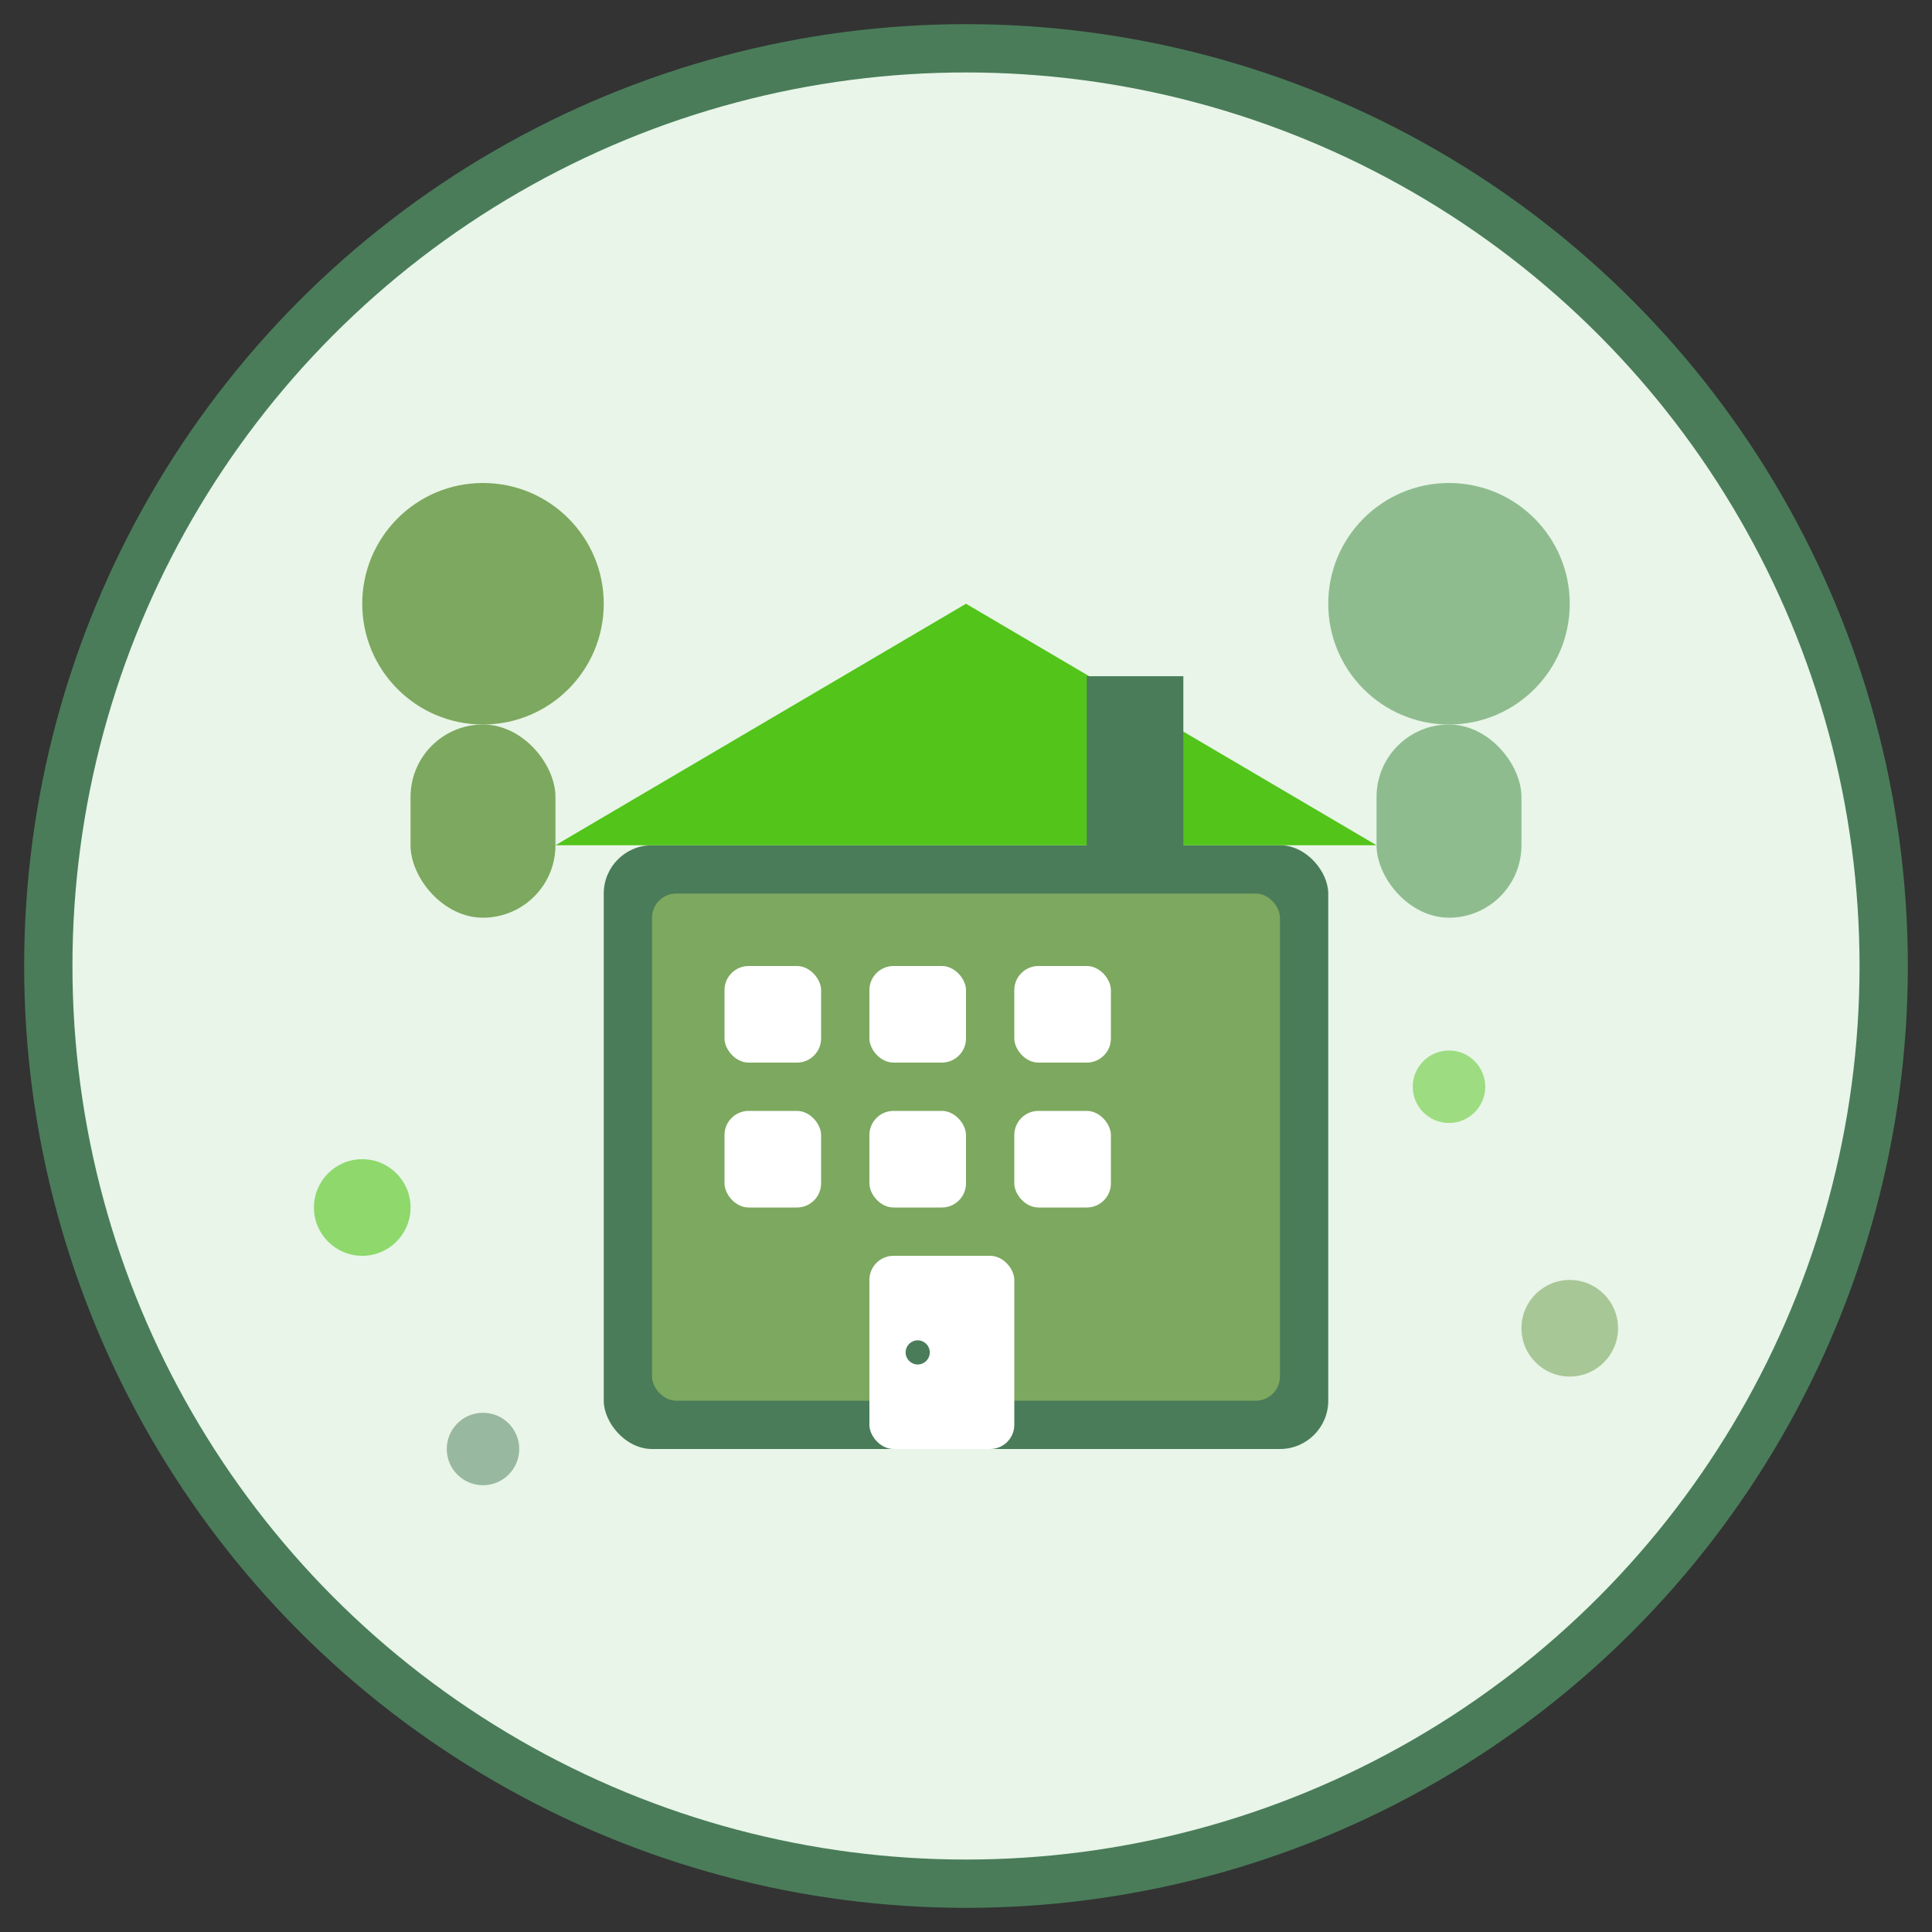 <svg width="80" height="80" viewBox="0 0 80 80" fill="none" xmlns="http://www.w3.org/2000/svg">
    <rect x="0" y="0" width="80" height="80" fill="#333333" stroke="none"/>
    <!-- Background circle -->
    <circle cx="40" cy="40" r="38" fill="#e8f5e8" stroke="#4a7c59" stroke-width="2"/>
    
    <!-- Building/office icon -->
    <rect x="25" y="35" width="30" height="25" fill="#4a7c59" rx="2"/>
    <rect x="27" y="37" width="26" height="21" fill="#7da85f" rx="1"/>
    
    <!-- Windows -->
    <rect x="30" y="40" width="4" height="4" fill="white" rx="1"/>
    <rect x="36" y="40" width="4" height="4" fill="white" rx="1"/>
    <rect x="42" y="40" width="4" height="4" fill="white" rx="1"/>
    <rect x="30" y="46" width="4" height="4" fill="white" rx="1"/>
    <rect x="36" y="46" width="4" height="4" fill="white" rx="1"/>
    <rect x="42" y="46" width="4" height="4" fill="white" rx="1"/>
    
    <!-- Door -->
    <rect x="36" y="52" width="6" height="8" fill="white" rx="1"/>
    <circle cx="38" cy="56" r="0.5" fill="#4a7c59"/>
    
    <!-- Roof -->
    <path d="M23 35 L40 25 L57 35 L25 35 Z" fill="#52c41a"/>
    
    <!-- Chimney -->
    <rect x="45" y="28" width="4" height="8" fill="#4a7c59"/>
    
    <!-- Team/people icons -->
    <circle cx="20" cy="25" r="5" fill="#7da85f"/>
    <rect x="17" y="30" width="6" height="8" fill="#7da85f" rx="3"/>
    
    <circle cx="60" cy="25" r="5" fill="#8fbc8f"/>
    <rect x="57" y="30" width="6" height="8" fill="#8fbc8f" rx="3"/>
    
    <!-- Decorative elements -->
    <circle cx="15" cy="50" r="2" fill="#52c41a" opacity="0.6"/>
    <circle cx="65" cy="55" r="2" fill="#7da85f" opacity="0.6"/>
    <circle cx="20" cy="60" r="1.5" fill="#4a7c59" opacity="0.5"/>
    <circle cx="60" cy="45" r="1.5" fill="#52c41a" opacity="0.5"/>
</svg>
